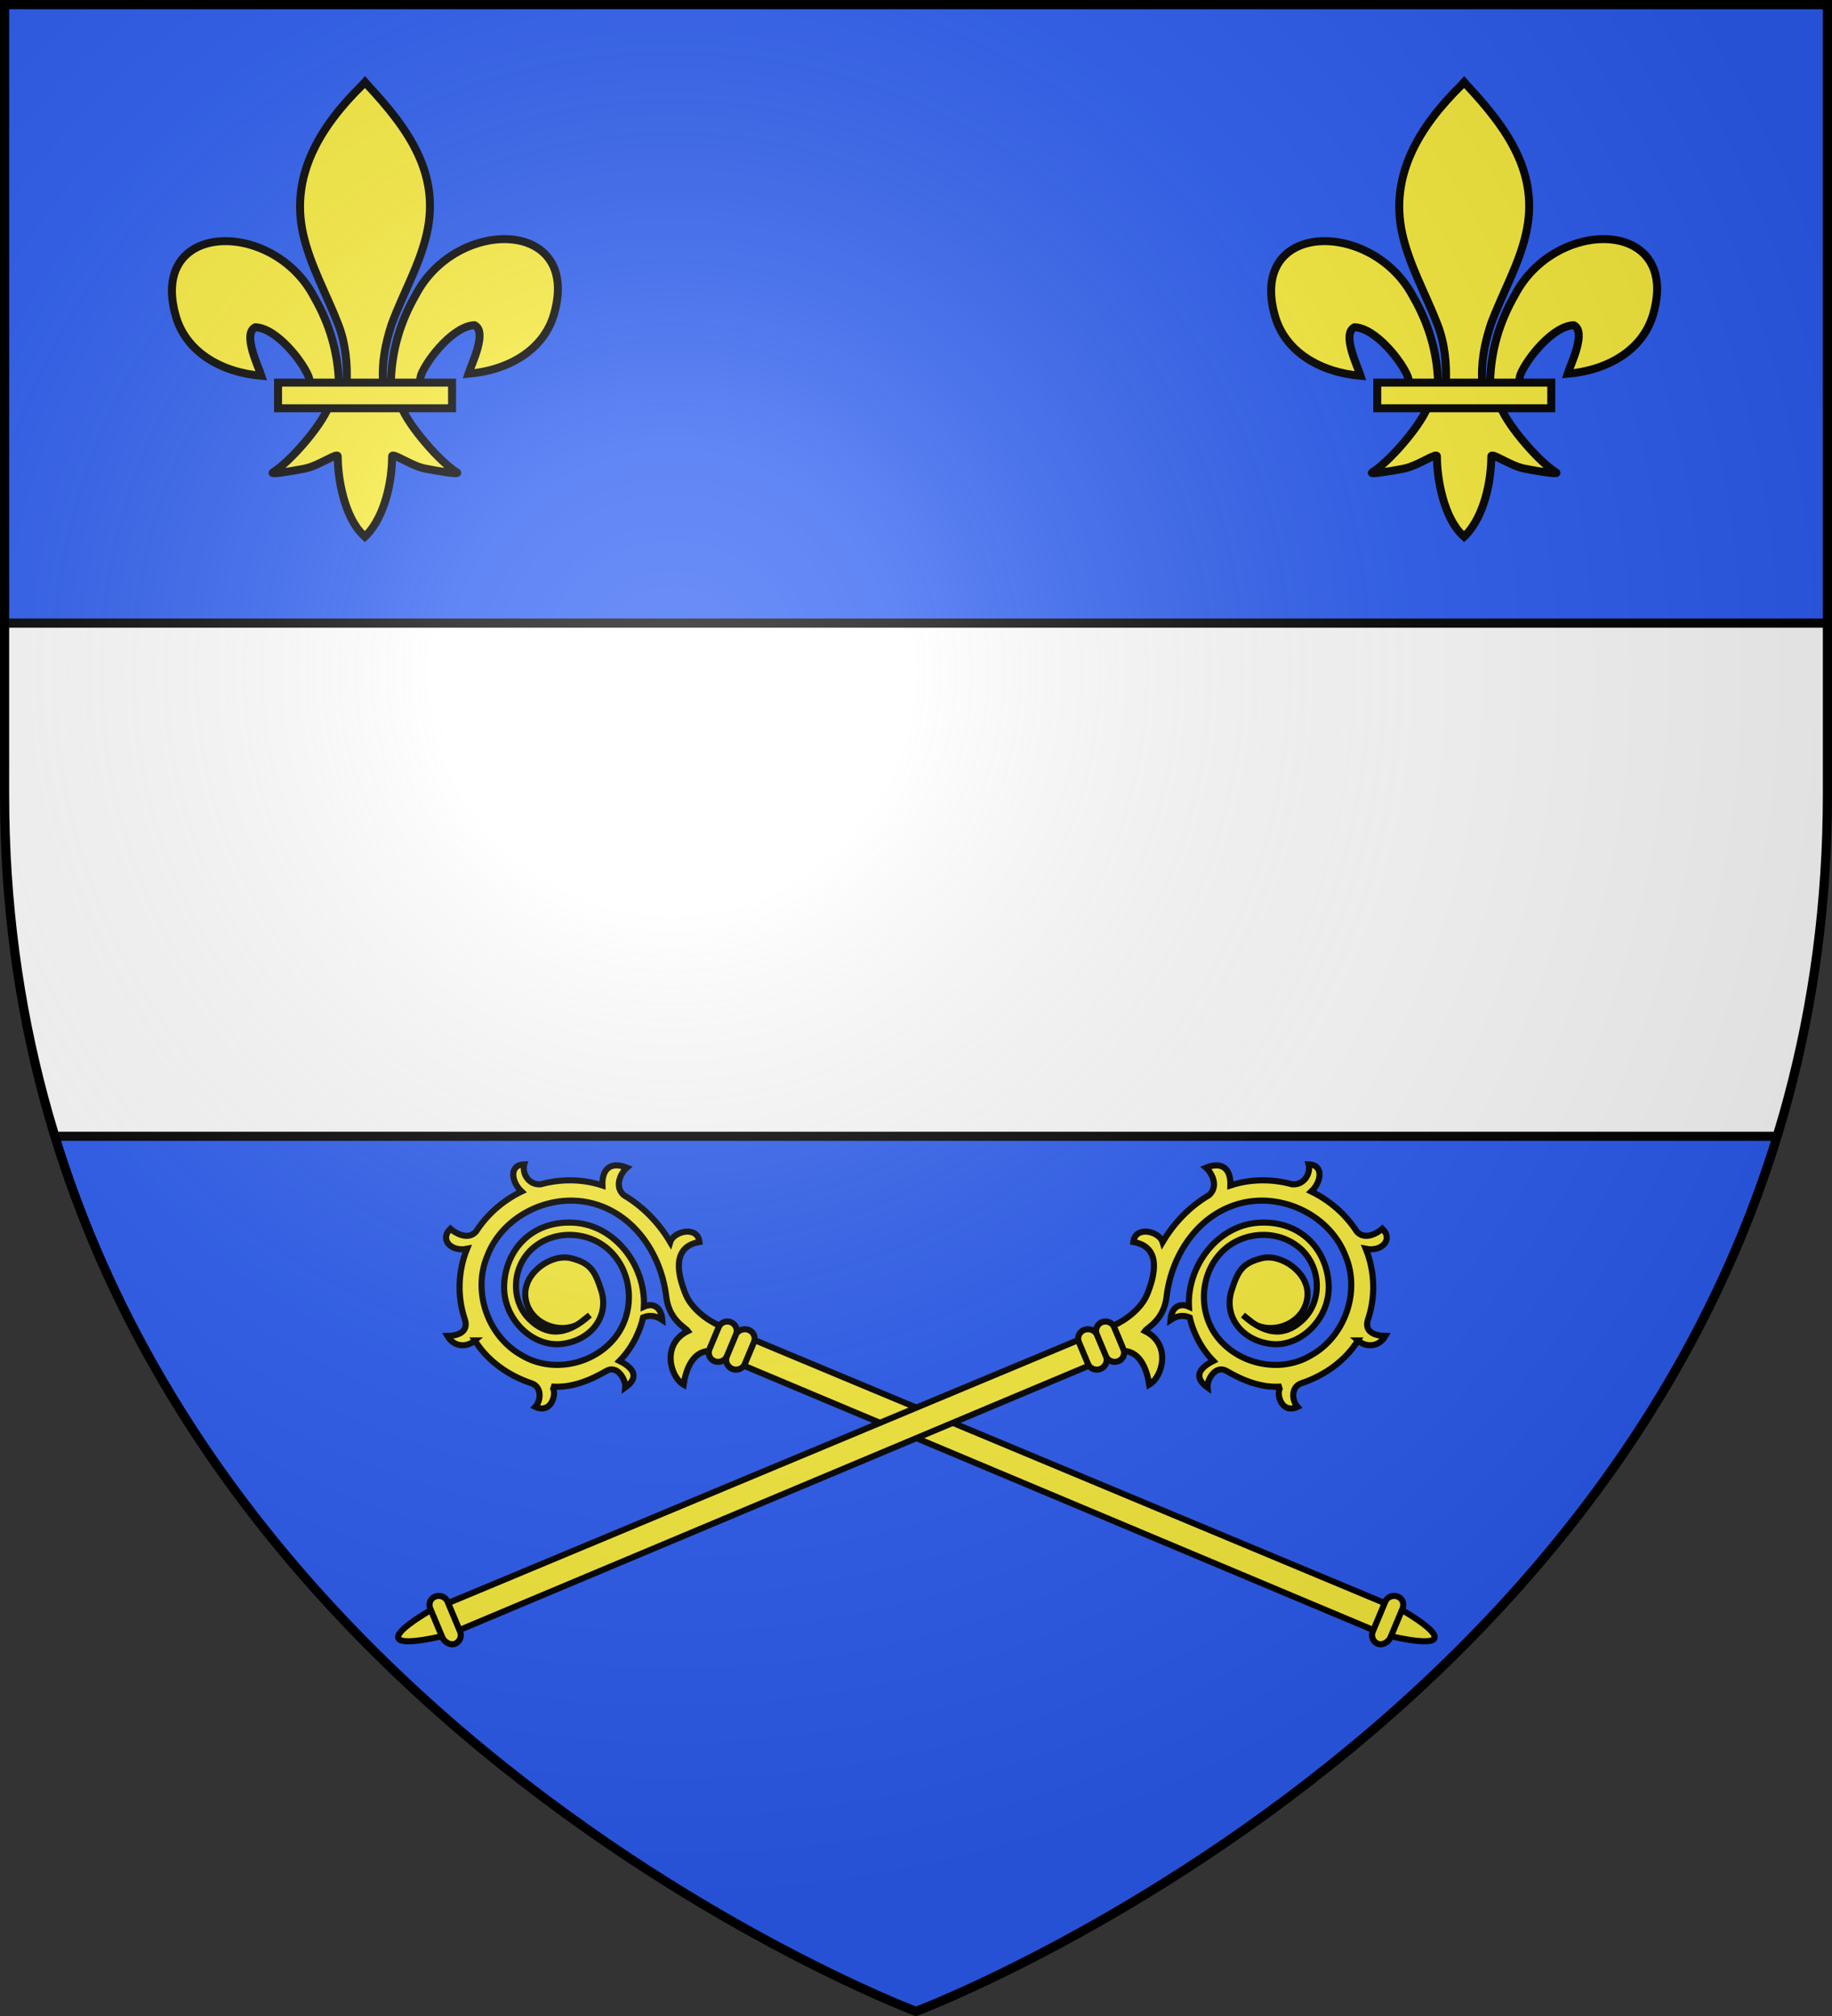 <?xml version="1.0" encoding="UTF-8" standalone="no"?>
<svg
   xmlns:dc="http://purl.org/dc/elements/1.1/"
   xmlns:cc="http://creativecommons.org/ns#"
   xmlns:rdf="http://www.w3.org/1999/02/22-rdf-syntax-ns#"
   xmlns:svg="http://www.w3.org/2000/svg"
   xmlns="http://www.w3.org/2000/svg"
   xmlns:xlink="http://www.w3.org/1999/xlink"
   version="1.0"
   id="svg2"
   viewBox="0 0 600 660"
   height="660"
   width="600">
  <rect x="0" y="0" width="600" height="660" fill="#333333" stroke="none"/>
  <defs
     id="defs4">
    <radialGradient
       r="405"
       cy="-80"
       cx="-80"
       gradientUnits="userSpaceOnUse"
       id="Gradient1">
      <stop
         id="stop7"
         offset="0"
         style="stop-color:#fff;stop-opacity:0.31" />
      <stop
         id="stop9"
         offset="0.19"
         style="stop-color:#fff;stop-opacity:0.25" />
      <stop
         id="stop11"
         offset="0.6"
         style="stop-color:#6b6b6b;stop-opacity:0.125" />
      <stop
         id="stop13"
         offset="1"
         style="stop-color:#000;stop-opacity:0.125" />
    </radialGradient>
    <clipPath
       id="shield_cut">
      <path
         d="M -298.5,-298.5 L 298.5,-298.5 L 298.5,-40 C 298.5,246.31 0,358.5 0,358.5 C 0,358.5 -298.5,246.31 -298.5,-40 L -298.5,-298.5 z"
         id="shield" />
    </clipPath>
  </defs>
  <g
     transform="translate(300,300)"
     id="layer4">
    <use
       height="660"
       width="600"
       y="0"
       x="0"
       style="fill:#2b5df2"
       id="use18"
       xlink:href="#shield" />
    <path
       id="use2406"
       d="m -298.5,-96 v 56 c 0,40.817 6.096,78.081 16.5,112 H 282 C 292.404,38.081 298.5,0.817 298.5,-40 v -56 z"
       style="fill:#ffffff" />
    <path
       transform="translate(-300,-300)"
       id="path2985"
       d="M 18,372 H 582"
       style="opacity:1;fill:none;fill-opacity:1;fill-rule:nonzero;stroke:#000000;stroke-width:3;stroke-linecap:butt;stroke-linejoin:miter;stroke-miterlimit:4;stroke-dasharray:none;stroke-dashoffset:0;stroke-opacity:1" />
    <path
       transform="translate(-300,-300)"
       id="path2987"
       d="m 1.5,204 h 597"
       style="opacity:1;fill:none;fill-opacity:1;fill-rule:nonzero;stroke:#000000;stroke-width:3;stroke-linecap:butt;stroke-linejoin:miter;stroke-miterlimit:4;stroke-dasharray:none;stroke-dashoffset:0;stroke-opacity:1" />
  </g>
  <g
     transform="translate(300,300)"
     id="layer3">
    <g
       id="use3846"
       transform="matrix(1.043,0,0,1.043,177.853,-177.28)">
      <path
         d="M 9.762,2.114 C 10.006,-7.567 12.641,-16.564 17.546,-25.091 30.387,-49.651 69.61,-49.064 60.964,-19.026 57.778,-7.958 46.955,-1.452 34.097,-0.337 35.025,-3.253 40.129,-13.563 36.009,-15.581 29.419,-15.354 21.237,-5.002 19.269,-0.065 18.985,0.644 19.065,1.463 18.747,2.16"
         style="display:inline;fill:#fcef3c;fill-opacity:1;fill-rule:evenodd;stroke:#000000;stroke-width:2.5;stroke-linecap:butt;stroke-linejoin:miter;stroke-miterlimit:4;stroke-dasharray:none;stroke-opacity:1"
         id="path4768" />
      <path
         d="m -6.573,2.754 c -0.245,-9.681 -2.879,-18.678 -7.784,-27.204 -12.842,-24.56 -52.064,-23.974 -43.418,6.064 3.186,11.069 14.009,17.574 26.867,18.69 -0.928,-2.916 -6.033,-13.227 -1.912,-15.244 6.589,0.226 14.772,10.579 16.739,15.516 0.284,0.709 0.205,1.528 0.522,2.225"
         style="fill:#fcef3c;fill-opacity:1;fill-rule:evenodd;stroke:#000000;stroke-width:2.5;stroke-linecap:butt;stroke-linejoin:miter;stroke-miterlimit:4;stroke-dasharray:none;stroke-opacity:1"
         id="path4770" />
      <path
         d="M 0.835,-91.036 C -12.694,-77.778 -21.778,-62.448 -17.862,-44.468 c 2.16,9.919 7.398,19.106 11.091,28.662 2.309,5.995 2.9,12.258 2.626,18.56 H 7.334 C 6.785,-3.594 7.988,-9.746 9.961,-15.806 c 3.519,-9.615 8.873,-18.735 11.091,-28.662 4.147,-18.559 -5.587,-32.556 -18.638,-46.509 l -0.798,-0.925 z"
         style="fill:#fcef3c;fill-opacity:1;fill-rule:nonzero;stroke:#000000;stroke-width:2.5;stroke-linecap:butt;stroke-linejoin:miter;stroke-miterlimit:4;stroke-dasharray:none;stroke-opacity:1"
         id="path4772" />
      <path
         d="m -9.869,10.102 c -2.4,6.114 -12.184,17.311 -17.381,20.503 -1.348,0.828 6.443,-0.477 9.931,-1.172 4.575,-0.912 10.522,-5.343 10.382,-3.779 -0.013,7.162 2.202,19.113 7.976,24.604 l 0.547,0.529 0.565,-0.529 c 5.771,-6.12 7.947,-16.882 7.976,-24.604 -0.139,-1.564 5.807,2.868 10.382,3.779 3.488,0.695 11.279,2 9.931,1.172 -5.197,-3.192 -14.976,-14.389 -17.375,-20.503 z"
         style="fill:#fcef3c;fill-opacity:1;fill-rule:evenodd;stroke:#000000;stroke-width:2.5;stroke-linecap:butt;stroke-linejoin:miter;stroke-miterlimit:4;stroke-dasharray:none;stroke-opacity:1"
         id="path4774" />
      <rect
         width="54.637"
         height="8.047"
         x="-25.681"
         y="2.442"
         style="fill:#fcef3c;fill-opacity:1;stroke:#000000;stroke-width:2.5;stroke-miterlimit:4;stroke-dasharray:none;stroke-opacity:1"
         id="rect4776" />
    </g>
    <g
       id="use3848"
       transform="matrix(1.043,0,0,1.043,-182.147,-177.28)">
      <path
         d="M 9.762,2.114 C 10.006,-7.567 12.641,-16.564 17.546,-25.091 30.387,-49.651 69.61,-49.064 60.964,-19.026 57.778,-7.958 46.955,-1.452 34.097,-0.337 35.025,-3.253 40.129,-13.563 36.009,-15.581 29.419,-15.354 21.237,-5.002 19.269,-0.065 18.985,0.644 19.065,1.463 18.747,2.16"
         style="display:inline;fill:#fcef3c;fill-opacity:1;fill-rule:evenodd;stroke:#000000;stroke-width:2.5;stroke-linecap:butt;stroke-linejoin:miter;stroke-miterlimit:4;stroke-dasharray:none;stroke-opacity:1"
         id="path4780" />
      <path
         d="m -6.573,2.754 c -0.245,-9.681 -2.879,-18.678 -7.784,-27.204 -12.842,-24.56 -52.064,-23.974 -43.418,6.064 3.186,11.069 14.009,17.574 26.867,18.69 -0.928,-2.916 -6.033,-13.227 -1.912,-15.244 6.589,0.226 14.772,10.579 16.739,15.516 0.284,0.709 0.205,1.528 0.522,2.225"
         style="fill:#fcef3c;fill-opacity:1;fill-rule:evenodd;stroke:#000000;stroke-width:2.5;stroke-linecap:butt;stroke-linejoin:miter;stroke-miterlimit:4;stroke-dasharray:none;stroke-opacity:1"
         id="path4782" />
      <path
         d="M 0.835,-91.036 C -12.694,-77.778 -21.778,-62.448 -17.862,-44.468 c 2.16,9.919 7.398,19.106 11.091,28.662 2.309,5.995 2.9,12.258 2.626,18.56 H 7.334 C 6.785,-3.594 7.988,-9.746 9.961,-15.806 c 3.519,-9.615 8.873,-18.735 11.091,-28.662 4.147,-18.559 -5.587,-32.556 -18.638,-46.509 l -0.798,-0.925 z"
         style="fill:#fcef3c;fill-opacity:1;fill-rule:nonzero;stroke:#000000;stroke-width:2.5;stroke-linecap:butt;stroke-linejoin:miter;stroke-miterlimit:4;stroke-dasharray:none;stroke-opacity:1"
         id="path4784" />
      <path
         d="m -9.869,10.102 c -2.4,6.114 -12.184,17.311 -17.381,20.503 -1.348,0.828 6.443,-0.477 9.931,-1.172 4.575,-0.912 10.522,-5.343 10.382,-3.779 -0.013,7.162 2.202,19.113 7.976,24.604 l 0.547,0.529 0.565,-0.529 c 5.771,-6.12 7.947,-16.882 7.976,-24.604 -0.139,-1.564 5.807,2.868 10.382,3.779 3.488,0.695 11.279,2 9.931,1.172 -5.197,-3.192 -14.976,-14.389 -17.375,-20.503 z"
         style="fill:#fcef3c;fill-opacity:1;fill-rule:evenodd;stroke:#000000;stroke-width:2.5;stroke-linecap:butt;stroke-linejoin:miter;stroke-miterlimit:4;stroke-dasharray:none;stroke-opacity:1"
         id="path4786" />
      <rect
         width="54.637"
         height="8.047"
         x="-25.681"
         y="2.442"
         style="fill:#fcef3c;fill-opacity:1;stroke:#000000;stroke-width:2.5;stroke-miterlimit:4;stroke-dasharray:none;stroke-opacity:1"
         id="rect4788" />
    </g>
    <g
       transform="translate(-936.454,-342.984)"
       id="g4842">
      <g
         style="display:inline;stroke:#000000;stroke-width:3.394;stroke-miterlimit:4;stroke-dasharray:none;stroke-opacity:1"
         id="g2411"
         transform="matrix(0.589,0,0,0.589,1647.864,456.42)">
        <path
           id="path12878"
           style="fill:#fcef3c;fill-opacity:1;fill-rule:evenodd;stroke:#000000;stroke-width:3.394;stroke-linecap:butt;stroke-linejoin:miter;stroke-miterlimit:4;stroke-dasharray:none;stroke-opacity:1"
           d="m -937.603,192.944 c 26.262,15.491 23.981,21.434 -6.115,14.599 m -9.781,-3.447 -349.931,-146.905 5.955,-14.218 350.256,146.129 m 9.888,3.189 c -1.15,2.627 -5.514,13.283 -6.664,15.911 -1.15,2.628 -4.525,4.613 -7.155,3.47 -2.63,-1.143 -3.822,-4.179 -2.672,-6.806 1.15,-2.627 5.845,-14.074 6.995,-16.701 1.15,-2.627 4.387,-3.741 7.018,-2.598 2.63,1.143 3.628,4.098 2.478,6.726 z m -375.695,-140.289 5.09,-12.154 c 1.15,-2.628 4.657,-3.629 7.287,-2.485 2.63,1.143 3.822,4.179 2.672,6.806 l -5.09,12.154 c -1.15,2.628 -4.387,3.741 -7.018,2.598 -2.63,-1.143 -4.091,-4.292 -2.941,-6.919 z m -9.591,-4.175 5.09,-12.154 c 1.15,-2.628 4.292,-3.781 6.922,-2.638 2.63,1.143 3.822,4.179 2.672,6.806 l -5.09,12.154 c -1.15,2.628 -4.387,3.741 -7.018,2.598 -2.63,-1.143 -3.726,-4.139 -2.581,-6.765 z m -130.492,-4.686 c 7.073,11.409 18.672,19.508 31.422,23.782 6.042,2.025 5.309,9.767 2.198,13.134 9.618,4.467 12.459,-9.205 8.979,-11.319 10.804,0.931 21.22,-3.237 30.479,-8.643 6.113,-3.569 10.956,4.85 10.549,9.193 8.054,-5.781 4.556,-10.924 -3.209,-14.774 8.039,-8.169 11.807,-18.162 13.119,-24.18 4.387,-1.758 7.806,-0.483 10.689,1.426 -0.569,-7.096 -5.003,-9.781 -10.265,-7.388 1.186,-22.268 -15.733,-45.607 -39.344,-46.711 -23.611,-1.104 -37.605,15.801 -38.34,34.647 -0.736,18.847 15.745,34.57 31.86,32.784 16.115,-1.786 26.844,-15.099 22.091,-29.895 -3.522,-10.964 -6.147,-15.137 -16.839,-17.792 -10.692,-2.655 -26.11,7.899 -25.357,20.792 0.753,12.893 14.488,20.691 26.359,17.197 3.369,-0.992 5.124,-3.001 9.502,-6.317 -13.248,12.025 -24.289,11.428 -33.545,2.276 -10.793,-10.671 -9.604,-29.233 1.572,-39.234 12.399,-11.096 32.422,-9.886 43.891,1.902 12.498,12.847 13.074,34.235 1.767,47.982 -12.196,14.83 -34.931,19.327 -51.385,9.448 -18.837,-10.346 -27.635,-35.192 -19.371,-55.075 8.392,-22.348 34.489,-35.238 57.655,-29.683 23.546,5.646 39.054,27.876 41.955,52.237 1.528,12.833 10.565,16.95 12.025,18.978 -14.817,7.204 -9.947,25.464 -2.403,29.796 1.051,-7.256 4.485,-18.261 13.948,-18.7 2.391,-5.584 4.143,-10.1 5.921,-14.136 -6.894,-3.042 -15.494,-9.535 -18.695,-17.324 -4.325,-10.523 -8.213,-26.446 7.661,-29.145 -1.053,-9.222 -14.427,-6.038 -16.267,0.081 -6.271,-10.635 -15.121,-19.825 -25.797,-26.1 -5.543,-4.873 -1.634,-12.4 1.666,-15.28 -9.076,-3.663 -13.899,0.728 -13.578,9.887 -11.046,-3.668 -23.18,-3.746 -34.379,-0.633 -6.903,0.501 -10.402,-6.444 -9.103,-11.115 -8.572,0.25 -7.147,9.798 -1.494,15.111 -10.235,4.937 -19.112,12.683 -25.275,22.226 -4.559,5.221 -11.924,0.609 -14.26,-1.54 -6.201,5.982 0.384,12.964 9.243,11.153 -5.076,12.427 -5.539,26.664 -1.189,39.35 2.18,7.027 -4.145,9.028 -9.713,9.101 3.545,6.095 10.542,6.632 15.259,2.501 z" />
        <use
           style="stroke:#000000;stroke-width:3.394;stroke-miterlimit:4;stroke-dasharray:none;stroke-opacity:1"
           height="660"
           width="600"
           transform="matrix(-1,0,0,1,-2415.197,2.2093218e-8)"
           id="use2409"
           xlink:href="#path12878"
           y="0"
           x="0" />
      </g>
    </g>
  </g>
  <g
     style="display:inline"
     transform="translate(300,300)"
     id="layer2">
    <use
       height="660"
       width="600"
       y="0"
       x="0"
       style="fill:url(#Gradient1)"
       id="use22"
       xlink:href="#shield" />
  </g>
  <g
     transform="translate(300,300)"
     id="layer1">
    <use
       height="660"
       width="600"
       y="0"
       x="0"
       id="use25"
       style="fill:none;stroke:#000000;stroke-width:3"
       xlink:href="#shield" />
  </g>
</svg>
